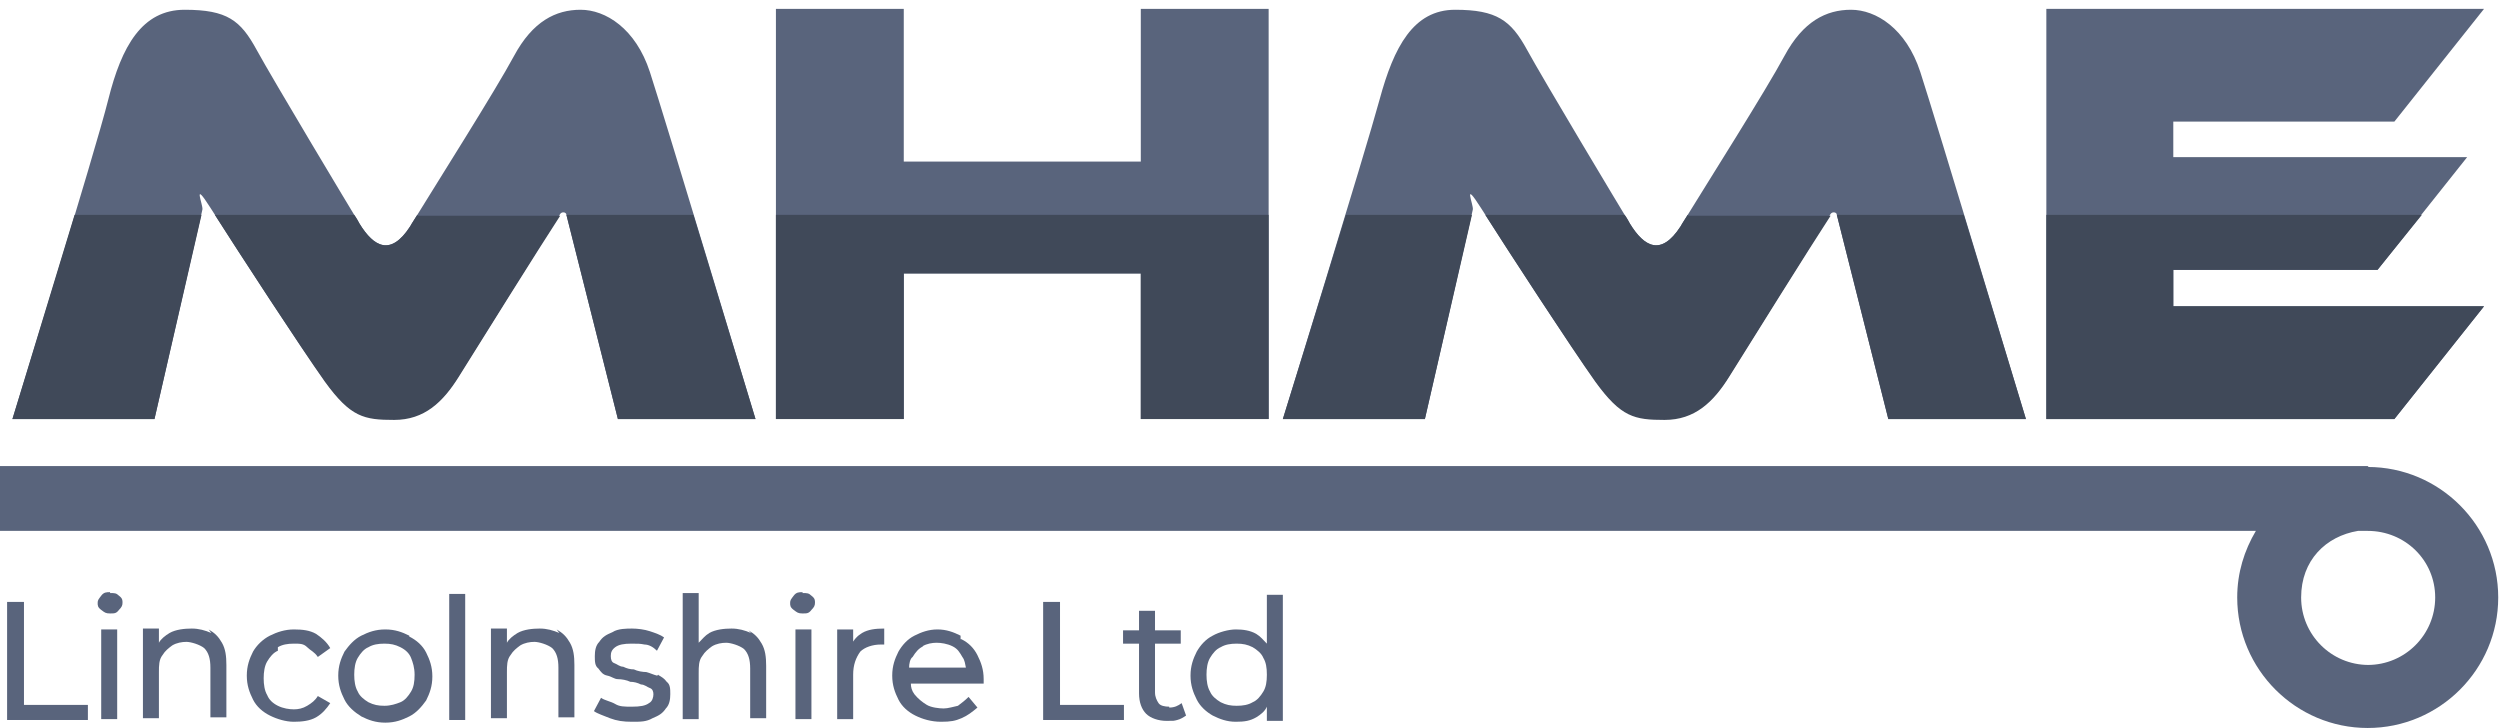<?xml version="1.0" encoding="UTF-8"?>
<svg id="Layer_1" xmlns="http://www.w3.org/2000/svg" version="1.1" viewBox="0 0 281.6 82">
  <!-- Generator: Adobe Illustrator 29.0.1, SVG Export Plug-In . SVG Version: 2.1.0 Build 192)  -->
  <defs>
    <style>
      .st0 {
        fill: #59647c;
      }

      .st1 {
        fill: #404959;
      }
    </style>
  </defs>
  <path class="st0" d="M1.4,47.2S10.7,17.2,12.2,11.2,16,1.1,20.8,1.1s6.3,1.2,8.1,4.5c1.8,3.3,10.5,17.8,11.6,19.6,1.6,2.6,3.5,3.7,5.7.3,3.2-5.2,9.6-15.3,11.7-19.2s4.7-5.2,7.5-5.2,6.2,2.1,7.8,7c1.6,4.9,11.9,39.1,11.9,39.1h-15.5l-5.8-23c0-.3-.5-.4-.7-.1-2,3.2-9.6,15.3-11.4,18.2s-3.9,4.9-7.3,4.9-4.9-.3-7.8-4.3-10.8-16.2-12.9-19.5-.8-.3-.9.2l-5.4,23.6H1.4Z"/>
  <polygon class="st0" points="128.5 1 128.5 18.2 101.8 18.2 101.8 1 87.4 1 87.4 47.2 101.8 47.2 101.8 30.8 128.5 30.8 128.5 47.2 142.9 47.2 142.9 1 128.5 1"/>
  <path class="st0" d="M144.5,47.2s9.3-30.1,10.9-36,3.8-10.1,8.5-10.1,6.3,1.2,8.1,4.5c1.8,3.3,10.5,17.8,11.6,19.6,1.6,2.6,3.5,3.7,5.7.3,3.2-5.2,9.6-15.3,11.7-19.2s4.7-5.2,7.5-5.2,6.2,2.1,7.8,7c1.6,4.9,11.9,39.1,11.9,39.1h-15.5l-5.8-23c0-.3-.5-.4-.7-.1-2,3.2-9.6,15.3-11.4,18.2s-3.9,4.9-7.3,4.9-4.9-.3-7.8-4.3-10.8-16.2-12.9-19.5-.8-.3-.9.2l-5.4,23.6h-16.1,0Z"/>
  <polygon class="st0" points="244.8 30.4 267.8 30.4 277.9 17.7 244.8 17.7 244.8 13.7 269.7 13.7 279.8 1 244.8 1 233.7 1 230.5 1 230.5 47.2 233.7 47.2 233.7 47.2 269.7 47.2 279.8 34.5 244.8 34.5 244.8 30.4"/>
  <g>
    <polygon class="st0" points="2.7 67.8 .8 67.8 .8 81.1 9.9 81.1 9.9 79.4 2.7 79.4 2.7 67.8"/>
    <path class="st0" d="M12.4,66.7c-.4,0-.7,0-1,.4s-.4.5-.4.8,0,.5.4.8.5.4,1,.4.7,0,1-.4c.3-.3.4-.5.4-.8s0-.5-.4-.8c-.3-.3-.5-.3-1-.3h0Z"/>
    <rect class="st0" x="11.4" y="70.9" width="1.8" height="10.1"/>
    <path class="st0" d="M23.8,71.3c-.7-.3-1.4-.5-2.2-.5s-1.8.1-2.5.5c-.5.3-1,.7-1.2,1.1v-1.6h-1.8v10.1h1.8v-5.2c0-.7,0-1.4.4-1.9.3-.5.7-.8,1.1-1.1.5-.3,1.1-.4,1.6-.4s1.5.3,2,.7c.5.5.7,1.2.7,2.2v5.6h1.8v-5.9c0-1-.1-1.8-.5-2.5s-.8-1.1-1.5-1.5l.3.4Z"/>
    <path class="st0" d="M31.3,72.9c.5-.3,1.1-.4,1.8-.4s1.1,0,1.5.4.8.5,1.2,1.1l1.4-1c-.4-.7-1-1.2-1.6-1.6-.7-.4-1.5-.5-2.5-.5s-1.9.3-2.7.7-1.5,1.1-1.9,1.8c-.4.8-.7,1.6-.7,2.7s.3,1.9.7,2.7,1.1,1.4,1.9,1.8,1.8.7,2.7.7,1.8-.1,2.5-.5,1.2-1,1.6-1.6l-1.4-.8c-.3.5-.7.8-1.2,1.1s-1,.4-1.5.4-1.2-.1-1.8-.4-1-.7-1.2-1.2c-.3-.5-.4-1.2-.4-1.9s.1-1.4.4-1.9c.3-.5.7-1,1.2-1.2h0Z"/>
    <path class="st0" d="M46.1,71.6c-.8-.4-1.6-.7-2.7-.7s-1.9.3-2.7.7-1.4,1.1-1.9,1.8c-.4.8-.7,1.6-.7,2.7s.3,1.9.7,2.7,1.1,1.4,1.9,1.9c.8.4,1.6.7,2.7.7s1.9-.3,2.7-.7,1.4-1.1,1.9-1.8c.4-.8.7-1.6.7-2.7s-.3-1.9-.7-2.7-1.1-1.4-1.9-1.8h0ZM46.3,77.9c-.3.5-.7,1-1.2,1.2s-1.1.4-1.8.4-1.2-.1-1.8-.4c-.5-.3-1-.7-1.2-1.2-.3-.5-.4-1.2-.4-1.9s.1-1.4.4-1.9c.3-.5.7-1,1.2-1.2.5-.3,1.1-.4,1.8-.4s1.2.1,1.8.4,1,.7,1.2,1.2.4,1.1.4,1.9-.1,1.4-.4,1.9Z"/>
    <rect class="st0" x="50.6" y="66.9" width="1.8" height="14.2"/>
    <path class="st0" d="M63,71.3c-.7-.3-1.4-.5-2.2-.5s-1.8.1-2.5.5c-.5.3-1,.7-1.2,1.1v-1.6h-1.8v10.1h1.8v-5.2c0-.7,0-1.4.4-1.9.3-.5.7-.8,1.1-1.1.5-.3,1.1-.4,1.6-.4s1.5.3,2,.7c.5.5.7,1.2.7,2.2v5.6h1.8v-5.9c0-1-.1-1.8-.5-2.5-.4-.7-.8-1.1-1.5-1.5l.3.4Z"/>
    <path class="st0" d="M74,76.1c-.4-.1-.8-.3-1.2-.4-.4,0-1-.1-1.4-.3-.4,0-.8-.1-1.2-.3-.4,0-.7-.3-1-.4-.3-.1-.4-.4-.4-.8s.1-.7.5-1,1-.4,1.8-.4,1,0,1.5.1c.5,0,1,.3,1.4.7l.8-1.5c-.4-.3-1-.5-1.6-.7s-1.4-.3-2-.3-1.6,0-2.2.4c-.7.3-1.1.5-1.5,1.1-.4.4-.5,1-.5,1.6s0,1.1.4,1.4c.3.4.5.7,1,.8s.8.4,1.2.4,1,.1,1.4.3c.4,0,.8.1,1.2.3.4,0,.7.3,1,.4s.4.4.4.7-.1.8-.5,1c-.4.3-1,.4-1.9.4s-1.4,0-1.9-.3-1.2-.4-1.6-.7l-.8,1.5c.4.3,1.1.5,1.8.8.8.3,1.5.4,2.5.4s1.6,0,2.3-.4c.7-.3,1.1-.5,1.5-1.1.4-.4.5-1,.5-1.6s0-1.1-.4-1.4c-.3-.4-.5-.5-1-.8h.1Z"/>
    <path class="st0" d="M84.6,71.3c-.7-.3-1.4-.5-2.2-.5s-1.8.1-2.5.5c-.5.3-.8.7-1.2,1.1v-5.6h-1.8v14.2h1.8v-5.2c0-.7,0-1.4.4-1.9.3-.5.7-.8,1.1-1.1.5-.3,1.1-.4,1.6-.4s1.5.3,2,.7c.5.5.7,1.2.7,2.2v5.6h1.8v-5.9c0-1-.1-1.8-.5-2.5-.4-.7-.8-1.1-1.5-1.5l.3.3Z"/>
    <path class="st0" d="M90.4,66.7c-.4,0-.7,0-1,.4s-.4.5-.4.8,0,.5.4.8.5.4,1,.4.7,0,1-.4c.3-.3.4-.5.4-.8s0-.5-.4-.8c-.3-.3-.5-.3-1-.3h0Z"/>
    <rect class="st0" x="89.6" y="70.9" width="1.8" height="10.1"/>
    <path class="st0" d="M96.1,72.7v-1.8h-1.8v10.1h1.8v-5c0-1.1.3-1.9.8-2.6.5-.5,1.4-.8,2.3-.8h.4v-1.8c-1,0-1.8.1-2.5.5-.5.3-1,.8-1.2,1.4h.1Z"/>
    <path class="st0" d="M108.2,71.6c-.8-.4-1.6-.7-2.6-.7s-1.8.3-2.6.7-1.4,1.1-1.8,1.8c-.4.8-.7,1.6-.7,2.7s.3,1.9.7,2.7,1.1,1.4,1.9,1.8,1.8.7,2.9.7,1.6-.1,2.3-.4c.7-.3,1.2-.7,1.8-1.2l-1-1.2c-.4.4-.8.7-1.2,1-.5.1-1.1.3-1.6.3s-1.4-.1-1.9-.4-1-.7-1.4-1.2c-.3-.4-.4-.8-.4-1.2h8.2v-.5c0-1.1-.3-1.9-.7-2.7s-1-1.4-1.8-1.8h-.1ZM103.9,72.8c.5-.3,1.1-.4,1.6-.4s1.2.1,1.8.4.8.7,1.1,1.2c.3.4.3.8.4,1.2h-6.4c0-.4.1-1,.4-1.2.3-.5.7-1,1.2-1.2h-.1Z"/>
    <polygon class="st0" points="119.4 67.8 117.5 67.8 117.5 81.1 126.6 81.1 126.6 79.4 119.4 79.4 119.4 67.8"/>
    <path class="st0" d="M131.7,79.6c-.5,0-1-.1-1.2-.4s-.4-.7-.4-1.2v-5.5h2.9v-1.5h-2.9v-2.2h-1.8v2.2h-1.8v1.5h1.8v5.6c0,1,.3,1.8.8,2.3s1.4.8,2.3.8.8,0,1.2-.1.7-.3,1-.5l-.5-1.4c-.4.3-.8.5-1.4.5h0Z"/>
    <path class="st0" d="M142.7,66.9v5.6c-.4-.4-.7-.8-1.2-1.1-.7-.4-1.5-.5-2.3-.5s-1.9.3-2.6.7c-.8.4-1.4,1.1-1.8,1.8-.4.8-.7,1.6-.7,2.7s.3,1.9.7,2.7,1.1,1.4,1.8,1.8c.8.4,1.6.7,2.6.7s1.6-.1,2.3-.5c.5-.3,1-.7,1.2-1.2v1.6h1.8v-14.2s-1.8,0-1.8,0ZM142.3,77.9c-.3.5-.7,1-1.2,1.2-.5.3-1.1.4-1.8.4s-1.2-.1-1.8-.4c-.5-.3-1-.7-1.2-1.2-.3-.5-.4-1.2-.4-1.9s.1-1.4.4-1.9c.3-.5.7-1,1.2-1.2.5-.3,1.1-.4,1.8-.4s1.2.1,1.8.4c.5.3,1,.7,1.2,1.2.3.5.4,1.1.4,1.9s-.1,1.4-.4,1.9Z"/>
  </g>
  <path class="st0" d="M266.8,52.5H0v7.3h254.1c-1.3,2.2-2.1,4.7-2.1,7.5,0,8.1,6.6,14.7,14.7,14.7s14.7-6.6,14.7-14.7-6.6-14.7-14.7-14.7h0ZM266.8,74.9c-4.2,0-7.6-3.4-7.6-7.6s2.8-6.9,6.4-7.5h1.1c4.2,0,7.6,3.3,7.6,7.5s-3.4,7.6-7.6,7.6h.1Z"/>
  <g>
    <path class="st1" d="M8.4,24.2c-3.2,10.5-7,23-7,23h16l5.3-23h-14.2Z"/>
    <path class="st1" d="M63.8,24.2s0,0,0,0l5.8,23h15.5s-3.7-12.2-7-23h-14.4Z"/>
    <path class="st1" d="M47,24.2c-.3.5-.6.9-.8,1.3-2.2,3.4-4.1,2.3-5.7-.3-.1-.2-.3-.6-.6-1h-15.7c2.6,4.1,9.7,15,12.4,18.8,2.9,4,4.4,4.3,7.8,4.3s5.5-2,7.3-4.9c1.8-2.9,9.3-14.9,11.4-18.1h-16Z"/>
  </g>
  <polygon class="st1" points="87.4 24.2 87.4 47.2 101.8 47.2 101.8 30.8 128.5 30.8 128.5 47.2 142.9 47.2 142.9 24.2 87.4 24.2"/>
  <g>
    <path class="st1" d="M151.6,24.2c-3.2,10.5-7.1,23-7.1,23h16l5.3-23h-14.2Z"/>
    <path class="st1" d="M206.9,24.2s0,0,0,0l5.8,23h15.5s-3.7-12.2-7-23h-14.4Z"/>
    <path class="st1" d="M190.1,24.2c-.3.5-.6.9-.8,1.3-2.2,3.4-4.1,2.3-5.7-.3-.1-.2-.3-.6-.6-1h-15.7c2.6,4.1,9.7,15,12.4,18.8,2.9,4,4.4,4.3,7.8,4.3s5.5-2,7.3-4.9c1.8-2.9,9.3-14.9,11.4-18.1h-16Z"/>
  </g>
  <polygon class="st1" points="244.8 30.4 267.8 30.4 272.8 24.2 230.5 24.2 230.5 47.2 233.7 47.2 269.7 47.2 279.8 34.5 244.8 34.5 244.8 30.4"/>
</svg>